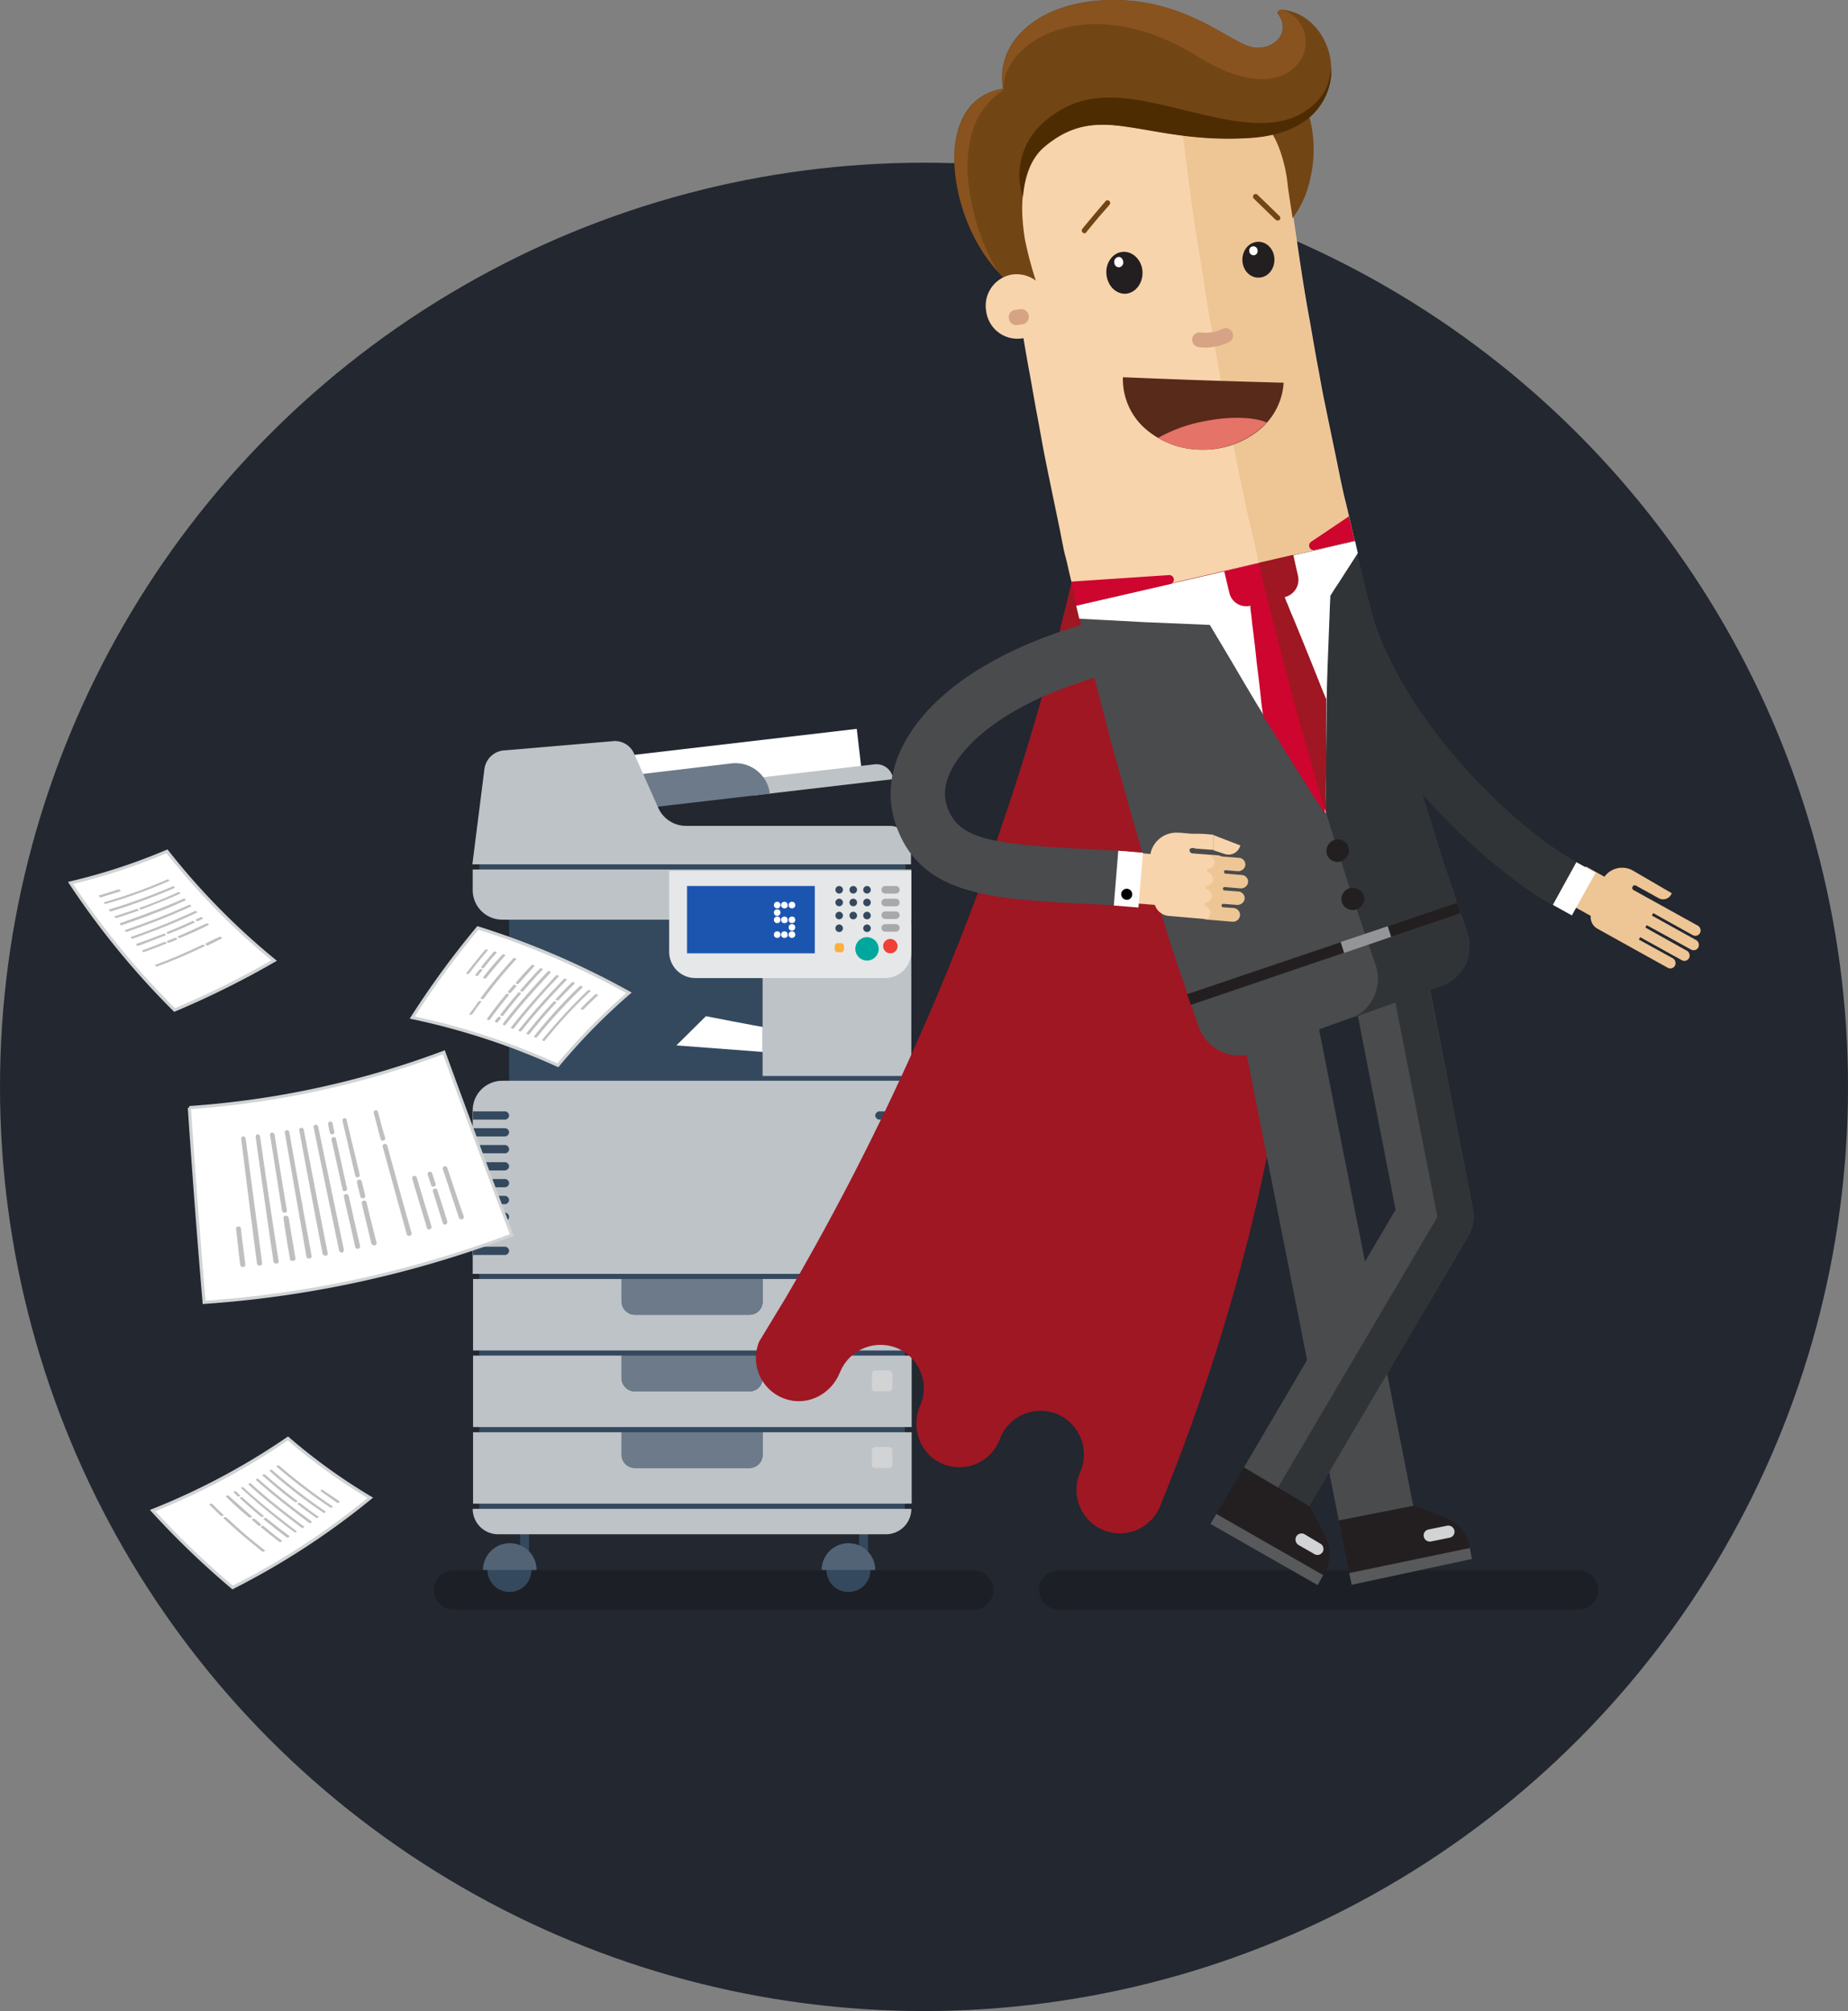 <svg xmlns="http://www.w3.org/2000/svg" viewBox="-19624 -22328.934 592.414 644.561">
  <rect x="-19624" y="-22328.934" width="592.414" height="644.561" fill="#808080" stroke="none"/>
  <defs>
    <style>
      .cls-1 {
        fill: #222730;
      }

      .cls-2 {
        fill: #1c2026;
      }

      .cls-3 {
        fill: #eec595;
      }

      .cls-33, .cls-4 {
        fill: #fff;
      }

      .cls-5 {
        fill: #313437;
      }

      .cls-6 {
        fill: #35495e;
      }

      .cls-7 {
        fill: #516375;
      }

      .cls-8 {
        fill: #bdc3c7;
      }

      .cls-9 {
        fill: #6c7a89;
      }

      .cls-10 {
        fill: #34495e;
      }

      .cls-11 {
        fill: #d1d3d4;
      }

      .cls-12 {
        fill: #e6e7e8;
      }

      .cls-13 {
        fill: #1c55b0;
      }

      .cls-14 {
        fill: #00a79d;
      }

      .cls-15 {
        fill: #ef4136;
      }

      .cls-16 {
        fill: #a7a9ac;
      }

      .cls-17 {
        fill: #fbb040;
      }

      .cls-18 {
        fill: #9e1723;
      }

      .cls-19 {
        fill: #4a4b4d;
      }

      .cls-20, .cls-24 {
        fill: #231f20;
      }

      .cls-21 {
        fill: #58595b;
      }

      .cls-22 {
        fill: #f8d4ac;
      }

      .cls-23 {
        fill: #714514;
      }

      .cls-24 {
        stroke: #231f20;
        stroke-width: 0.539px;
      }

      .cls-24, .cls-33 {
        stroke-miterlimit: 10;
      }

      .cls-25 {
        fill: #582a1a;
      }

      .cls-26 {
        fill: #724514;
      }

      .cls-27 {
        fill: #d6a484;
      }

      .cls-28 {
        fill: #4e2c02;
      }

      .cls-29 {
        fill: #88531e;
      }

      .cls-30 {
        fill: #939598;
      }

      .cls-31 {
        fill: #cd052f;
      }

      .cls-32 {
        fill: #e57368;
      }

      .cls-33 {
        stroke: #d1d3d4;
      }

      .cls-34 {
        fill: #bfbfbf;
      }
    </style>
  </defs>
  <g id="Group_371" data-name="Group 371" transform="translate(-20667 -23322)">
    <g id="Group_372" data-name="Group 372">
      <circle id="Ellipse_61" data-name="Ellipse 61" class="cls-1" cx="296.207" cy="296.207" r="296.207" transform="translate(1043 1045.213)"/>
      <g id="Group_290" data-name="Group 290" transform="translate(1065.598 993.066)">
        <path id="XMLID_219_" class="cls-2" d="M279.8,469.652H112.876a6.273,6.273,0,0,1-6.276-6.276h0a6.345,6.345,0,0,1,6.276-6.276H279.691a6.345,6.345,0,0,1,6.276,6.276h0A6.251,6.251,0,0,1,279.8,469.652Z" transform="translate(9.895 46.209)"/>
        <path id="XMLID_218_" class="cls-2" d="M455.781,469.652h-166.7a6.273,6.273,0,0,1-6.276-6.276h0a6.273,6.273,0,0,1,6.276-6.276h166.7a6.345,6.345,0,0,1,6.276,6.276h0A6.345,6.345,0,0,1,455.781,469.652Z" transform="translate(27.706 46.209)"/>
        <g id="Group_288" data-name="Group 288" transform="translate(0 0)">
          <g id="Group_267" data-name="Group 267" transform="translate(399.364 188.399)">
            <g id="XMLID_214_" transform="translate(75.772 87.912)">
              <path id="XMLID_217_" class="cls-3" d="M469.893,261.229a2.92,2.92,0,0,1-4.074,1.1l-7.157-3.964a.763.763,0,0,0-1.1.33h0a.763.763,0,0,0,.33,1.1l20.48,11.341a1.8,1.8,0,0,1,.881,2.2,1.684,1.684,0,0,1-2.422.881l-12.662-7.047-.44.771,14.094,7.818a1.8,1.8,0,0,1,.881,2.2,1.684,1.684,0,0,1-2.422.881l-14.2-7.818-.44.771,13.213,7.377a1.8,1.8,0,0,1,.881,2.2,1.684,1.684,0,0,1-2.422.881l-13.323-7.377-.44.771,10.791,5.946a1.8,1.8,0,0,1,.881,2.2,1.684,1.684,0,0,1-2.422.881L446.22,272.13a4.274,4.274,0,0,1-2.092-4.074l-7.928-4.4,6.386-11.451,5.946,3.3a7.014,7.014,0,0,1,8.919-2.092l12.663,7.377Z" transform="translate(-431.923 -250.814)"/>
              <g id="XMLID_215_" transform="translate(0 0)">
                <rect id="XMLID_216_" class="cls-4" width="15.635" height="7.047" transform="matrix(0.485, -0.874, 0.874, 0.485, 0, 13.673)"/>
              </g>
            </g>
            <g id="XMLID_212_">
              <g id="XMLID_213_">
                <path id="Path_3591" data-name="Path 3591" class="cls-5" d="M439.255,272.84c-19.489-10.681-65.735-50.43-75.755-98.547l15.525-3.193c8.478,40.41,48.338,77.186,67.827,87.867Z" transform="translate(-363.5 -171.1)"/>
              </g>
            </g>
          </g>
          <g id="Group_268" data-name="Group 268" transform="translate(132.24 490.206)">
            <g id="XMLID_208_" transform="translate(108.567)">
              <path id="XMLID_211_" class="cls-6" d="M234.994,457.647a7.047,7.047,0,1,1-7.047-7.047A7.025,7.025,0,0,1,234.994,457.647Z" transform="translate(-219.359 -444.654)"/>
              <path id="XMLID_210_" class="cls-6" d="M231.942,445.2h-.22a1.339,1.339,0,0,0-1.321,1.321v5.946a1.339,1.339,0,0,0,1.321,1.321h.22a1.339,1.339,0,0,0,1.321-1.321v-5.946A1.339,1.339,0,0,0,231.942,445.2Z" transform="translate(-218.398 -445.2)"/>
              <path id="XMLID_209_" class="cls-7" d="M219.5,457.789a8.588,8.588,0,0,1,17.177,0Z" transform="translate(-219.5 -444.796)"/>
            </g>
            <g id="XMLID_204_">
              <path id="XMLID_207_" class="cls-6" d="M136.294,457.647a7.047,7.047,0,1,1-7.047-7.047A7.025,7.025,0,0,1,136.294,457.647Z" transform="translate(-120.769 -444.654)"/>
              <path id="XMLID_206_" class="cls-6" d="M133.242,445.2h-.22a1.339,1.339,0,0,0-1.321,1.321v5.946a1.339,1.339,0,0,0,1.321,1.321h.22a1.339,1.339,0,0,0,1.321-1.321v-5.946A1.339,1.339,0,0,0,133.242,445.2Z" transform="translate(-119.808 -445.2)"/>
              <path id="XMLID_205_" class="cls-7" d="M120.9,457.789a8.588,8.588,0,0,1,17.177,0Z" transform="translate(-120.9 -444.796)"/>
            </g>
          </g>
          <g id="Group_280" data-name="Group 280" transform="translate(128.827 233.591)">
            <rect id="Rectangle_484" data-name="Rectangle 484" class="cls-4" width="73.663" height="12.222" transform="matrix(0.993, -0.116, 0.116, 0.993, 50.078, 8.56)"/>
            <path id="Path_3592" data-name="Path 3592" class="cls-8" d="M244.515,227.24l-45.255,5.285-.661-5.4,39.859-4.625a5.372,5.372,0,0,1,6.056,4.735Z" transform="translate(-109.632 -211.102)"/>
            <path id="Path_3593" data-name="Path 3593" class="cls-9" d="M208.16,231.9l-39.639,4.625-1.321-10.9,28.738-3.413a11.09,11.09,0,0,1,12.222,9.69Z" transform="translate(-112.806 -211.133)"/>
            <path id="Path_3594" data-name="Path 3594" class="cls-10" d="M256.445,250.892h-.22V248.8H119.8v7.157h9.579V330.17H119.8V459.988H256.224v-137.2h.22Z" transform="translate(-117.598 -208.438)"/>
            <path id="Path_3595" data-name="Path 3595" class="cls-8" d="M258.509,269.176H127.369a9.469,9.469,0,0,1-9.469-9.469V253.1H258.509Z" transform="translate(-117.79 -208.003)"/>
            <path id="Path_3596" data-name="Path 3596" class="cls-8" d="M177.369,237.061l-7.708-17.287a6.74,6.74,0,0,0-6.276-4.074l-34.9,2.973a6.9,6.9,0,0,0-6.827,6.056l-3.854,30.5H258.409v-5.505a6.861,6.861,0,0,0-6.827-6.827H186.288A9.775,9.775,0,0,1,177.369,237.061Z" transform="translate(-117.8 -211.784)"/>
            <path id="Path_3597" data-name="Path 3597" class="cls-8" d="M250.361,447.348H126.048A8.13,8.13,0,0,1,117.9,439.2H258.509A8.13,8.13,0,0,1,250.361,447.348Z" transform="translate(-117.79 -189.191)"/>
            <g id="Group_270" data-name="Group 270" transform="translate(0.22 176.346)">
              <g id="Group_269" data-name="Group 269">
                <path id="Path_3598" data-name="Path 3598" class="cls-8" d="M210.822,372.3v7.267a4.182,4.182,0,0,1-4.184,4.184H169.861a4.182,4.182,0,0,1-4.184-4.184V372.3H118v22.9H258.609V372.3Z" transform="translate(-118 -372.3)"/>
                <path id="Path_3599" data-name="Path 3599" class="cls-9" d="M165.494,383.751H202.27a4.182,4.182,0,0,0,4.184-4.184V372.3H161.2v7.267A4.353,4.353,0,0,0,165.494,383.751Z" transform="translate(-113.633 -372.3)"/>
              </g>
              <path id="Path_3600" data-name="Path 3600" class="cls-11" d="M239.605,383.317h-4.4a1.1,1.1,0,0,1-1.1-1.1V377.7a1.04,1.04,0,0,1,1.1-1.1h4.4a1.04,1.04,0,0,1,1.1,1.1v4.514A1.184,1.184,0,0,1,239.605,383.317Z" transform="translate(-106.264 -371.865)"/>
            </g>
            <g id="Group_272" data-name="Group 272" transform="translate(0.22 200.9)">
              <g id="Group_271" data-name="Group 271">
                <path id="Path_3601" data-name="Path 3601" class="cls-8" d="M210.822,394.6v7.267a4.182,4.182,0,0,1-4.184,4.184H169.861a4.182,4.182,0,0,1-4.184-4.184V394.6H118v22.9H258.609V394.6Z" transform="translate(-118 -394.6)"/>
                <path id="Path_3602" data-name="Path 3602" class="cls-9" d="M165.494,406.051H202.27a4.182,4.182,0,0,0,4.184-4.184V394.6H161.2v7.267A4.278,4.278,0,0,0,165.494,406.051Z" transform="translate(-113.633 -394.6)"/>
              </g>
              <path id="Path_3603" data-name="Path 3603" class="cls-11" d="M239.605,405.617h-4.4a1.04,1.04,0,0,1-1.1-1.1V400a1.1,1.1,0,0,1,1.1-1.1h4.4a1.1,1.1,0,0,1,1.1,1.1v4.514A1.184,1.184,0,0,1,239.605,405.617Z" transform="translate(-106.264 -394.165)"/>
            </g>
            <g id="Group_274" data-name="Group 274" transform="translate(0.22 225.455)">
              <g id="Group_273" data-name="Group 273">
                <path id="Path_3604" data-name="Path 3604" class="cls-8" d="M210.822,416.9v7.267a4.182,4.182,0,0,1-4.184,4.184H169.861a4.182,4.182,0,0,1-4.184-4.184V416.9H118v22.9H258.609V416.9Z" transform="translate(-118 -416.9)"/>
                <path id="Path_3605" data-name="Path 3605" class="cls-9" d="M165.494,428.351H202.27a4.182,4.182,0,0,0,4.184-4.184V416.9H161.2v7.267A4.278,4.278,0,0,0,165.494,428.351Z" transform="translate(-113.633 -416.9)"/>
              </g>
              <path id="Path_3606" data-name="Path 3606" class="cls-11" d="M239.605,427.917h-4.4a1.04,1.04,0,0,1-1.1-1.1V422.3a1.1,1.1,0,0,1,1.1-1.1h4.4a1.1,1.1,0,0,1,1.1,1.1v4.514A1.184,1.184,0,0,1,239.605,427.917Z" transform="translate(-106.264 -416.465)"/>
            </g>
            <g id="Group_277" data-name="Group 277" transform="translate(0.11 112.813)">
              <path id="Path_3607" data-name="Path 3607" class="cls-8" d="M258.509,376.481H117.9V324.069a9.469,9.469,0,0,1,9.469-9.469H258.509Z" transform="translate(-117.9 -314.6)"/>
              <g id="Group_275" data-name="Group 275" transform="translate(129.047 9.8)">
                <path id="Path_3608" data-name="Path 3608" class="cls-10" d="M235.1,324.821a1.4,1.4,0,0,0,1.542,1.321h10.02V323.5h-10.02A1.4,1.4,0,0,0,235.1,324.821Z" transform="translate(-235.1 -323.5)"/>
                <path id="Path_3609" data-name="Path 3609" class="cls-10" d="M235.1,329.721a1.4,1.4,0,0,0,1.542,1.321h10.02V328.4h-10.02A1.4,1.4,0,0,0,235.1,329.721Z" transform="translate(-235.1 -323.005)"/>
                <path id="Path_3610" data-name="Path 3610" class="cls-10" d="M235.1,334.621a1.4,1.4,0,0,0,1.542,1.321h10.02V333.3h-10.02A1.473,1.473,0,0,0,235.1,334.621Z" transform="translate(-235.1 -322.509)"/>
                <path id="Path_3611" data-name="Path 3611" class="cls-10" d="M235.1,339.622a1.4,1.4,0,0,0,1.542,1.321h10.02V338.3h-10.02A1.338,1.338,0,0,0,235.1,339.622Z" transform="translate(-235.1 -322.005)"/>
                <path id="Path_3612" data-name="Path 3612" class="cls-10" d="M235.1,344.521a1.4,1.4,0,0,0,1.542,1.321h10.02V343.2h-10.02A1.4,1.4,0,0,0,235.1,344.521Z" transform="translate(-235.1 -321.509)"/>
                <path id="Path_3613" data-name="Path 3613" class="cls-10" d="M235.1,349.421a1.4,1.4,0,0,0,1.542,1.321h10.02V348.1h-10.02A1.4,1.4,0,0,0,235.1,349.421Z" transform="translate(-235.1 -321.013)"/>
                <path id="Path_3614" data-name="Path 3614" class="cls-10" d="M235.1,354.321a1.4,1.4,0,0,0,1.542,1.321h10.02V353h-10.02A1.473,1.473,0,0,0,235.1,354.321Z" transform="translate(-235.1 -320.518)"/>
                <path id="Path_3615" data-name="Path 3615" class="cls-10" d="M235.1,359.322a1.4,1.4,0,0,0,1.542,1.321h10.02V358h-10.02A1.338,1.338,0,0,0,235.1,359.322Z" transform="translate(-235.1 -320.014)"/>
                <path id="Path_3616" data-name="Path 3616" class="cls-10" d="M235.1,364.221a1.4,1.4,0,0,0,1.542,1.321h10.02V362.9h-10.02A1.4,1.4,0,0,0,235.1,364.221Z" transform="translate(-235.1 -319.517)"/>
              </g>
              <g id="Group_276" data-name="Group 276" transform="translate(0.11 9.8)">
                <path id="Path_3617" data-name="Path 3617" class="cls-10" d="M129.561,364.221a1.4,1.4,0,0,0-1.542-1.321H118v2.643h10.02A1.4,1.4,0,0,0,129.561,364.221Z" transform="translate(-118 -319.517)"/>
                <path id="Path_3618" data-name="Path 3618" class="cls-10" d="M129.561,359.321A1.4,1.4,0,0,0,128.02,358H118v2.643h10.02A1.473,1.473,0,0,0,129.561,359.321Z" transform="translate(-118 -320.013)"/>
                <path id="Path_3619" data-name="Path 3619" class="cls-10" d="M129.561,354.321A1.4,1.4,0,0,0,128.02,353H118v2.643h10.02A1.338,1.338,0,0,0,129.561,354.321Z" transform="translate(-118 -320.518)"/>
                <path id="Path_3620" data-name="Path 3620" class="cls-10" d="M129.561,349.421a1.4,1.4,0,0,0-1.542-1.321H118v2.643h10.02A1.4,1.4,0,0,0,129.561,349.421Z" transform="translate(-118 -321.013)"/>
                <path id="Path_3621" data-name="Path 3621" class="cls-10" d="M129.561,344.521a1.4,1.4,0,0,0-1.542-1.321H118v2.643h10.02A1.4,1.4,0,0,0,129.561,344.521Z" transform="translate(-118 -321.509)"/>
                <path id="Path_3622" data-name="Path 3622" class="cls-10" d="M129.561,339.621a1.4,1.4,0,0,0-1.542-1.321H118v2.643h10.02A1.473,1.473,0,0,0,129.561,339.621Z" transform="translate(-118 -322.004)"/>
                <path id="Path_3623" data-name="Path 3623" class="cls-10" d="M129.561,334.621a1.4,1.4,0,0,0-1.542-1.321H118v2.643h10.02A1.338,1.338,0,0,0,129.561,334.621Z" transform="translate(-118 -322.509)"/>
                <path id="Path_3624" data-name="Path 3624" class="cls-10" d="M129.561,329.721a1.4,1.4,0,0,0-1.542-1.321H118v2.643h10.02A1.4,1.4,0,0,0,129.561,329.721Z" transform="translate(-118 -323.005)"/>
                <path id="Path_3625" data-name="Path 3625" class="cls-10" d="M129.561,324.821a1.4,1.4,0,0,0-1.542-1.321H118v2.643h10.02A1.4,1.4,0,0,0,129.561,324.821Z" transform="translate(-118 -323.5)"/>
              </g>
            </g>
            <rect id="Rectangle_485" data-name="Rectangle 485" class="cls-8" width="47.677" height="48.448" transform="translate(93.042 62.824)"/>
            <path id="Path_3626" data-name="Path 3626" class="cls-12" d="M244.248,287.854h-60.67a8.412,8.412,0,0,1-8.478-8.478V253.5h77.627v25.875A8.412,8.412,0,0,1,244.248,287.854Z" transform="translate(-112.008 -207.963)"/>
            <rect id="Rectangle_486" data-name="Rectangle 486" class="cls-13" width="40.96" height="21.581" transform="translate(68.818 50.382)"/>
            <path id="Path_3627" data-name="Path 3627" class="cls-14" d="M236.787,276.544a3.744,3.744,0,1,1-3.744-3.744A3.783,3.783,0,0,1,236.787,276.544Z" transform="translate(-106.529 -206.012)"/>
            <path id="Path_3628" data-name="Path 3628" class="cls-15" d="M242.025,275.612a2.312,2.312,0,1,1-2.312-2.312A2.4,2.4,0,0,1,242.025,275.612Z" transform="translate(-105.71 -205.961)"/>
            <g id="Group_278" data-name="Group 278" transform="translate(116.385 50.382)">
              <path id="Path_3629" data-name="Path 3629" class="cls-10" d="M225.922,259.111a1.211,1.211,0,1,1-1.211-1.211A1.222,1.222,0,0,1,225.922,259.111Z" transform="translate(-223.5 -257.9)"/>
              <path id="Path_3630" data-name="Path 3630" class="cls-10" d="M230.022,259.111a1.211,1.211,0,1,1-1.211-1.211A1.222,1.222,0,0,1,230.022,259.111Z" transform="translate(-223.086 -257.9)"/>
              <path id="Path_3631" data-name="Path 3631" class="cls-10" d="M234.022,259.111a1.211,1.211,0,1,1-1.211-1.211A1.222,1.222,0,0,1,234.022,259.111Z" transform="translate(-222.681 -257.9)"/>
              <path id="Path_3632" data-name="Path 3632" class="cls-10" d="M225.922,262.811a1.211,1.211,0,1,1-1.211-1.211A1.222,1.222,0,0,1,225.922,262.811Z" transform="translate(-223.5 -257.526)"/>
              <path id="Path_3633" data-name="Path 3633" class="cls-10" d="M230.022,262.811a1.211,1.211,0,1,1-1.211-1.211A1.222,1.222,0,0,1,230.022,262.811Z" transform="translate(-223.086 -257.526)"/>
              <path id="Path_3634" data-name="Path 3634" class="cls-10" d="M234.022,262.811a1.211,1.211,0,1,1-1.211-1.211A1.222,1.222,0,0,1,234.022,262.811Z" transform="translate(-222.681 -257.526)"/>
              <path id="Path_3635" data-name="Path 3635" class="cls-10" d="M225.922,266.611a1.211,1.211,0,1,1-1.211-1.211A1.222,1.222,0,0,1,225.922,266.611Z" transform="translate(-223.5 -257.142)"/>
              <path id="Path_3636" data-name="Path 3636" class="cls-10" d="M230.022,266.611a1.211,1.211,0,1,1-1.211-1.211A1.222,1.222,0,0,1,230.022,266.611Z" transform="translate(-223.086 -257.142)"/>
              <path id="Path_3637" data-name="Path 3637" class="cls-10" d="M234.022,266.611a1.211,1.211,0,1,1-1.211-1.211A1.222,1.222,0,0,1,234.022,266.611Z" transform="translate(-222.681 -257.142)"/>
              <path id="Path_3638" data-name="Path 3638" class="cls-10" d="M225.922,270.311a1.211,1.211,0,1,1-1.211-1.211A1.222,1.222,0,0,1,225.922,270.311Z" transform="translate(-223.5 -256.768)"/>
              <path id="Path_3639" data-name="Path 3639" class="cls-10" d="M234.022,270.311a1.211,1.211,0,1,1-1.211-1.211A1.222,1.222,0,0,1,234.022,270.311Z" transform="translate(-222.681 -256.768)"/>
            </g>
            <g id="Group_279" data-name="Group 279" transform="translate(131.139 50.382)">
              <path id="Path_3640" data-name="Path 3640" class="cls-16" d="M241.525,260.322h-3.413a1.222,1.222,0,0,1-1.211-1.211h0a1.222,1.222,0,0,1,1.211-1.211h3.413a1.222,1.222,0,0,1,1.211,1.211h0A1.222,1.222,0,0,1,241.525,260.322Z" transform="translate(-236.9 -257.9)"/>
              <path id="Path_3641" data-name="Path 3641" class="cls-16" d="M241.525,264.022h-3.413a1.222,1.222,0,0,1-1.211-1.211h0a1.222,1.222,0,0,1,1.211-1.211h3.413a1.222,1.222,0,0,1,1.211,1.211h0A1.222,1.222,0,0,1,241.525,264.022Z" transform="translate(-236.9 -257.526)"/>
              <path id="Path_3642" data-name="Path 3642" class="cls-16" d="M241.525,267.722h-3.413a1.222,1.222,0,0,1-1.211-1.211h0a1.222,1.222,0,0,1,1.211-1.211h3.413a1.222,1.222,0,0,1,1.211,1.211h0A1.222,1.222,0,0,1,241.525,267.722Z" transform="translate(-236.9 -257.152)"/>
              <path id="Path_3643" data-name="Path 3643" class="cls-16" d="M241.525,271.422h-3.413a1.222,1.222,0,0,1-1.211-1.211h0A1.222,1.222,0,0,1,238.111,269h3.413a1.222,1.222,0,0,1,1.211,1.211h0A1.222,1.222,0,0,1,241.525,271.422Z" transform="translate(-236.9 -256.778)"/>
            </g>
            <path id="Path_3644" data-name="Path 3644" class="cls-17" d="M225.282,274.5h-.991a.987.987,0,0,0-.991.991v.991a.987.987,0,0,0,.991.991h.991a.987.987,0,0,0,.991-.991v-.991A.987.987,0,0,0,225.282,274.5Z" transform="translate(-107.135 -205.84)"/>
          </g>
          <g id="Group_283" data-name="Group 283" transform="translate(219.72)">
            <path id="XMLID_203_" class="cls-18" d="M201.4,414.993a13.841,13.841,0,0,0,8.7,18.5c6.937,2.2,14.314-1.652,17.067-8.368l.22-.44a13.994,13.994,0,0,1,18.168-7.6h0a13.994,13.994,0,0,1,7.6,18.168l-.22.44c-2.863,6.827-.11,14.975,6.5,18.168a13.859,13.859,0,0,0,18.939-7.157l.33-.881a13.994,13.994,0,0,1,18.168-7.6h0a13.994,13.994,0,0,1,7.6,18.168l-.33.881a13.979,13.979,0,0,0,7.6,18.168h0a13.979,13.979,0,0,0,18.168-7.6l.771-1.982a634.35,634.35,0,0,0,43.163-171.879l16.3-145.784L301.6,171.433l-4.184,17.177a828.863,828.863,0,0,1-87.536,212.4Z" transform="translate(-200.348 14.984)"/>
            <g id="XMLID_119_" transform="translate(63.587)">
              <g id="Group_281" data-name="Group 281" transform="translate(92.753 328.272)">
                <g id="XMLID_202_" transform="translate(0 0)">
                  <rect id="Rectangle_487" data-name="Rectangle 487" class="cls-19" width="24.334" height="157.345" transform="matrix(0.981, -0.194, 0.194, 0.981, 0, 4.726)"/>
                </g>
                <path id="XMLID_201_" class="cls-20" d="M403.9,441.934l-9.69-3.634L370.1,443.035l3.413,16.957,38.648-8.148C411.171,447.659,409.078,443.916,403.9,441.934Z" transform="translate(-339.529 -283.963)"/>
                <path id="XMLID_200_" class="cls-21" d="M412.409,454.124l-.661-3.523L373.1,458.638l.771,3.744Z" transform="translate(-339.226 -282.72)"/>
                <path id="XMLID_199_" class="cls-11" d="M397.116,449.169l5.946-1.211a1.919,1.919,0,0,0,1.542-2.312,2,2,0,0,0-2.312-1.542l-5.946,1.211a1.919,1.919,0,0,0-1.542,2.312A1.972,1.972,0,0,0,397.116,449.169Z" transform="translate(-337.036 -283.38)"/>
              </g>
              <g id="Group_282" data-name="Group 282" transform="translate(82.143 309.628)">
                <g id="XMLID_198_" transform="translate(10.35)">
                  <path id="Path_3645" data-name="Path 3645" class="cls-19" d="M363.021,454.841,342.1,442.509l49-83.242-14.314-73.442,23.894-4.625,15.2,77.957a12.641,12.641,0,0,1-1.431,8.478Z" transform="translate(-342.1 -281.2)"/>
                </g>
                <g id="XMLID_197_" transform="translate(21.031 2.092)">
                  <path id="Path_3646" data-name="Path 3646" class="cls-5" d="M361.82,455.09l-10.02-5.946,51.531-87.426a1.4,1.4,0,0,0,.11-.661L388.576,285.3l11.451-2.2,14.865,75.755a12.392,12.392,0,0,1-1.542,8.809Z" transform="translate(-351.8 -283.1)"/>
                </g>
                <path id="XMLID_196_" class="cls-20" d="M369.184,448.9l-4.845-9.249L343.2,427.1l-8.7,14.865,34.244,19.6A12.275,12.275,0,0,0,369.184,448.9Z" transform="translate(-332.518 -266.452)"/>
                <path id="XMLID_195_" class="cls-21" d="M367.054,463.492l1.762-3.193-34.244-19.6-1.872,3.193Z" transform="translate(-332.7 -265.077)"/>
                <path id="XMLID_194_" class="cls-11" d="M358.385,450.038l5.175,2.973a1.926,1.926,0,0,0,1.982-3.3l-5.175-3.083a1.959,1.959,0,0,0-2.643.661A2.067,2.067,0,0,0,358.385,450.038Z" transform="translate(-330.198 -264.505)"/>
              </g>
              <path id="XMLID_193_" class="cls-22" d="M360.421,30.367a13.23,13.23,0,0,0-4.955-8.7,14.112,14.112,0,0,0-9.91-2.863l-63.643,6.717a13.656,13.656,0,0,0-9.139,5.065,13.332,13.332,0,0,0-2.863,10.24s1.211,9.579,2.973,23.894c.771,7.157,2.2,15.415,3.523,24.334s2.753,18.388,4.514,27.857c.881,4.735,1.652,9.469,2.533,14.094s1.652,9.249,2.532,13.653c1.762,8.809,3.523,17.067,4.955,24.114.33,1.762.661,3.413.991,5.065s.771,3.083,1.1,4.514c.661,2.863,1.211,5.4,1.762,7.377.991,4.074,1.541,6.386,1.541,6.386l88.968-20.811s-.551-2.2-1.431-6.056q-.661-2.808-1.652-6.937-.5-1.982-.991-4.294c-.33-1.542-.661-3.083-.991-4.735-1.321-6.606-2.973-14.314-4.625-22.462-.881-4.074-1.542-8.368-2.422-12.773-.771-4.294-1.541-8.809-2.312-13.213-1.652-8.809-2.973-17.727-4.184-25.986s-2.532-16.076-3.3-22.682C361.523,39.175,360.421,30.367,360.421,30.367Z" transform="translate(-256.917 1.898)"/>
              <path id="XMLID_192_" class="cls-3" d="M340.117,18.809,322.5,20.681c.771,8.809,2.092,18.608,3.413,28.959.661,5.175,1.321,10.46,2.092,15.856s1.652,10.791,2.533,16.186,1.652,10.791,2.532,16.186c.991,5.285,1.872,10.57,2.863,15.746q1.321,7.763,2.643,14.865c.991,4.735,1.872,9.359,2.753,13.653,2.2,10.791,4.074,20.04,5.616,26.426s2.312,10.13,2.312,10.13l30.61-7.157s-.55-2.2-1.431-6.056q-.661-2.808-1.652-6.937-.5-1.982-.991-4.294c-.33-1.542-.661-3.083-.991-4.735-1.321-6.607-2.973-14.314-4.625-22.462-.881-4.074-1.542-8.368-2.422-12.773-.771-4.294-1.542-8.809-2.312-13.213-1.652-8.809-2.973-17.727-4.184-25.986s-2.532-16.076-3.3-22.682c-1.652-13.323-2.863-22.242-2.863-22.242a13.23,13.23,0,0,0-4.955-8.7A14.272,14.272,0,0,0,340.117,18.809Z" transform="translate(-251.588 1.895)"/>
              <path id="XMLID_191_" class="cls-19" d="M293.8,178.311s.44,1.982,1.321,5.505,1.872,8.478,3.523,14.424c1.542,5.946,3.3,12.883,5.285,20.37.44,1.872.991,3.744,1.431,5.616.551,1.872,1.1,3.854,1.652,5.726,1.1,3.854,2.2,7.818,3.3,11.782,4.294,15.856,9.469,31.381,12.993,43.163,1.872,5.836,3.523,10.681,4.735,14.094,1.1,3.413,1.762,5.4,1.762,5.4l.22.551,2.753,8.038a14.14,14.14,0,0,0,7.047,8.038,13.253,13.253,0,0,0,10.46.551l60.229-21.581a13.947,13.947,0,0,0,7.708-6.827,13.153,13.153,0,0,0,.771-10.02l-2.532-7.487-.22-.551s-.661-1.762-1.652-4.955c-1.1-3.193-2.643-7.708-4.4-13.1-1.652-5.505-3.634-11.892-5.836-18.718s-4.294-14.2-6.386-21.581c-.991-3.634-2.092-7.377-3.083-11.011-.551-1.762-.991-3.634-1.542-5.4l-1.321-5.285c-1.762-6.937-3.413-13.433-4.845-18.939-1.541-5.505-2.532-10.24-3.3-13.433-.771-3.3-1.211-5.175-1.211-5.175Z" transform="translate(-254.489 15.924)"/>
              <path id="XMLID_190_" class="cls-5" d="M413.626,283.234s-2.643-7.708-6.5-19.379c-1.982-5.836-3.964-12.662-6.276-19.93-1.1-3.634-2.312-7.487-3.523-11.341s-2.2-7.818-3.413-11.672C384.667,189.531,377.4,157.6,377.4,157.6l-30.5,7.157s7.377,32.7,16.957,64.854c1.211,4.074,2.2,8.038,3.523,12q1.817,5.946,3.634,11.561c2.422,7.487,4.4,14.534,6.5,20.48,3.964,11.892,6.717,19.82,6.717,19.82a13.673,13.673,0,0,1-8.368,17.177l29.509-10.57a13.946,13.946,0,0,0,7.708-6.827A13.654,13.654,0,0,0,413.626,283.234Z" transform="translate(-249.122 15.934)"/>
              <g id="XMLID_189_" transform="translate(40.873 64.217)">
                <path id="Path_3647" data-name="Path 3647" class="cls-23" d="M296.079,68.869a.841.841,0,0,1-.551-.22.872.872,0,0,1-.11-1.211l3.634-4.4,3.744-4.4a.86.86,0,1,1,1.321,1.1l-3.744,4.294-3.634,4.4A.685.685,0,0,1,296.079,68.869Z" transform="translate(-295.219 -58.319)"/>
              </g>
              <g id="XMLID_188_" transform="translate(95.769 62.187)">
                <path id="Path_3648" data-name="Path 3648" class="cls-23" d="M353.03,64.981a1.565,1.565,0,0,1-.661-.22l-7.047-6.827a.856.856,0,1,1,1.211-1.211l7.047,6.827a.864.864,0,0,1,0,1.211A.841.841,0,0,1,353.03,64.981Z" transform="translate(-345.075 -56.475)"/>
              </g>
              <path id="XMLID_186_" class="cls-4" d="M293.6,178.2l.991,4.184,20.921,1.1,20.921.881s2.312,3.854,5.726,9.579,7.818,13.433,12.552,21.031c4.735,7.487,9.359,14.975,12.993,20.59,1.762,2.753,3.193,5.065,4.294,6.717s1.652,2.533,1.652,2.533v-10.9c.11-6.607.11-15.305.22-24.114.11-8.7.551-17.507.771-24s.44-10.791.44-10.791.551-.881,1.321-2.092c.881-1.321,1.982-2.973,3.083-4.735l4.4-6.827-.881-3.854Z" transform="translate(-254.51 15.924)"/>
              <g id="XMLID_153_" transform="translate(119.586 269.287)">
                <path id="XMLID_177_" class="cls-24" d="M370.994,251.1a3.5,3.5,0,0,0,2.312-4.184,3.3,3.3,0,0,0-4.184-2.2,3.5,3.5,0,0,0-2.312,4.184A3.254,3.254,0,0,0,370.994,251.1Z" transform="translate(-366.705 -244.562)"/>
                <path id="XMLID_166_" class="cls-24" d="M373.416,258.814a3.344,3.344,0,0,0-2.2,4.184,3.4,3.4,0,0,0,4.294,2.092,3.344,3.344,0,0,0,2.2-4.184A3.551,3.551,0,0,0,373.416,258.814Z" transform="translate(-366.265 -243.137)"/>
              </g>
              <g id="XMLID_147_" transform="translate(48.75 77.505)">
                <path id="XMLID_152_" class="cls-20" d="M313.964,79.577c.22,3.634-2.092,6.827-5.285,7.157-3.193.22-5.946-2.532-6.276-6.276s2.092-6.937,5.285-7.157S313.744,75.944,313.964,79.577Z" transform="translate(-302.373 -70.093)"/>
                <path id="XMLID_151_" class="cls-4" d="M307.564,76.342a1.539,1.539,0,0,1-1.321,1.762,1.5,1.5,0,0,1-1.542-1.542,1.539,1.539,0,0,1,1.321-1.762C306.793,74.691,307.454,75.462,307.564,76.342Z" transform="translate(-302.138 -69.942)"/>
                <path id="XMLID_149_" class="cls-20" d="M352.242,75.687c.22,3.193-1.872,5.946-4.735,6.166s-5.285-2.092-5.505-5.285,1.872-5.946,4.735-6.166S352.021,72.493,352.242,75.687Z" transform="translate(-298.368 -70.387)"/>
                <path id="XMLID_148_" class="cls-4" d="M346.644,73.023a1.315,1.315,0,0,1-1.211,1.542A1.359,1.359,0,0,1,344,73.243a1.315,1.315,0,0,1,1.211-1.542A1.346,1.346,0,0,1,346.644,73.023Z" transform="translate(-298.166 -70.255)"/>
              </g>
              <path id="XMLID_146_" class="cls-23" d="M363.081,34.305c-1.321-4.735-3.854-7.487-6.5-8.809a10.279,10.279,0,0,0-8.038-.44c-4.955,1.872-7.377,7.157-1.1,11.121s8.478,16.516,8.809,19.82c.33,3.193,1.211,8.258,1.652,11.451A31.158,31.158,0,0,0,363.521,54.9,39.838,39.838,0,0,0,363.081,34.305Z" transform="translate(-249.447 2.474)"/>
              <path id="XMLID_145_" class="cls-25" d="M332.306,133.033a28.5,28.5,0,0,0,18.388-6.166,21.173,21.173,0,0,0,8.038-15.305s-12.883-.33-25.765-.771S307.2,109.8,307.2,109.8a21.172,21.172,0,0,0,6.937,16.3A27.621,27.621,0,0,0,332.306,133.033Z" transform="translate(-253.136 11.102)"/>
              <path id="XMLID_144_" class="cls-26" d="M286.728,96.9C259.752,89.408,245,33.033,273.736,28.408,271.2,13.874,284.086,1.872,303.905.221c24.774-2.092,39.859,11.121,47.787,14.314,7.267,2.973,15.2-3.413,10.13-10.13-.44-.551.44-1.321,1.211-1.321,9.91.881,16.516,10.681,15.856,20.37A19.371,19.371,0,0,1,372.5,37c-4.184,3.854-10.791,6.607-20.15,7.157-16.626.991-28.518-2.092-38.428-3.523s-18.058-1.321-27.087,6.386c-3.744,3.193-5.726,7.928-6.5,13.213a50.557,50.557,0,0,0-.44,8.258,71.9,71.9,0,0,0,.881,8.368A124.2,124.2,0,0,0,286.728,96.9Z" transform="translate(-258.098 0.003)"/>
              <path id="XMLID_143_" class="cls-22" d="M287.341,88.608a10.087,10.087,0,1,1-19.93,3.083,10.132,10.132,0,0,1,8.368-11.782A10.329,10.329,0,0,1,287.341,88.608Z" transform="translate(-257.17 8.071)"/>
              <g id="XMLID_139_" transform="translate(17.475 99.067)">
                <path id="XMLID_142_" class="cls-27" d="M278.407,94.848l-1.652.22A2.382,2.382,0,0,1,274,92.976a2.325,2.325,0,0,1,1.982-2.753l1.652-.22a2.382,2.382,0,0,1,2.753,2.092A2.438,2.438,0,0,1,278.407,94.848Z" transform="translate(-273.969 -89.969)"/>
                <g id="XMLID_140_" transform="translate(58.794 6.109)">
                  <path id="XMLID_141_" class="cls-27" d="M334.45,101.444a13.8,13.8,0,0,1-5.175.11,2.354,2.354,0,0,1,.881-4.625,13.279,13.279,0,0,0,3.523-.11,11.936,11.936,0,0,0,3.3-.991A2.342,2.342,0,1,1,339.3,99.9,14.744,14.744,0,0,1,334.45,101.444Z" transform="translate(-327.366 -95.518)"/>
                </g>
              </g>
              <path id="XMLID_138_" class="cls-28" d="M285.03,45.125c9.139-7.708,17.177-7.928,27.087-6.386,9.91,1.431,21.8,4.514,38.428,3.523,9.91-.551,16.626-3.634,20.81-7.818A20.14,20.14,0,0,0,377.081,19.8a44.29,44.29,0,0,1-1.1,5.065,16.4,16.4,0,0,1-5.4,7.377c-9.469,7.928-23.233,5.285-37.657,1.762-14.424-3.413-29.069-7.818-40.96-1.652-10.46,5.4-13.764,12.662-14.644,18.5A22.067,22.067,0,0,0,278.2,61.2h0C278.754,54.815,280.626,48.869,285.03,45.125Z" transform="translate(-256.18 2.005)"/>
              <path id="XMLID_137_" class="cls-29" d="M336.049,18.058C353.116,28.739,363.8,26.1,368.311,20.37a10.889,10.889,0,0,0-5.175-17.287c-.771-.11-1.652.661-1.211,1.321,5.175,6.717-2.863,13.1-10.13,10.13C343.757,11.341,328.782-1.872,304.008.221c-19.82,1.652-32.7,13.653-30.17,28.188C262.717,30.28,257.762,40.19,258.2,52.082c.33,11.892,5.285,25.655,13.764,34.794a71.852,71.852,0,0,1-9.359-28.738,40.739,40.739,0,0,1,1.431-16.406,24.307,24.307,0,0,1,9.8-12.883c-.11-8.258,7.157-16.406,18.608-19.6C303.787,5.946,319.423,7.708,336.049,18.058Z" transform="translate(-258.09 0.003)"/>
              <g id="XMLID_130_" transform="translate(74.656 289.368)">
                <g id="XMLID_132_">
                  <path id="XMLID_133_" class="cls-20" d="M413.546,266.1l-86.435,29.4-1.211-3.413L412.445,262.8Z" transform="translate(-325.9 -262.8)"/>
                </g>
                <path id="XMLID_131_" class="cls-30" d="M386.786,273.013,371.7,278.188l-1.1-3.523,15.085-5.065Z" transform="translate(-321.382 -262.113)"/>
              </g>
              <g id="XMLID_127_" transform="translate(86.547 177.828)">
                <path id="XMLID_129_" class="cls-31" d="M358.722,161.6,336.7,166.775l1.652,6.937a5.5,5.5,0,0,0,6.717,4.074s0,.551.11,1.542.33,2.312.44,3.964c.441,3.3.991,7.708,1.431,12.222.551,4.4,1.1,8.919,1.431,12.222s.771,5.505.771,5.505,4.955,7.818,9.8,15.635c2.422,3.854,4.955,7.818,6.717,10.681,1.872,2.863,3.193,4.845,3.193,4.845s0-2.312-.11-5.726c0-3.413.11-8.038.11-12.662.11-9.139.22-18.278.22-18.278s-.881-1.982-2.092-5.065-2.863-7.157-4.514-11.231-3.3-8.148-4.625-11.231c-.661-1.542-1.1-2.863-1.541-3.744-.33-.881-.551-1.431-.551-1.431a5.694,5.694,0,0,0,4.294-6.717Z" transform="translate(-336.7 -161.49)"/>
                <path id="XMLID_128_" class="cls-18" d="M368.381,207.746s-.881-1.982-2.092-5.065-2.863-7.157-4.514-11.231-3.3-8.148-4.625-11.231c-.661-1.542-1.1-2.863-1.542-3.744-.33-.881-.551-1.431-.551-1.431a5.694,5.694,0,0,0,4.294-6.717l-1.542-6.827L346.8,164.033s1.211,5.065,2.973,12.662c1.982,7.6,4.514,17.617,7.157,27.637,1.211,5.065,2.753,10.02,4.074,14.755s2.532,9.029,3.634,12.773,1.872,6.827,2.643,9.029c.661,2.2,1.1,3.413,1.1,3.413s0-2.312-.11-5.726c0-3.413.11-8.038.11-12.662C368.271,216.885,368.381,207.746,368.381,207.746Z" transform="translate(-335.679 -161.5)"/>
              </g>
              <path id="XMLID_120_" class="cls-32" d="M352.3,123.139c-3.964-1.762-11.561-2.092-19.93-.44a48.1,48.1,0,0,0-14.975,5.4,28.9,28.9,0,0,0,34.9-4.955Z" transform="translate(-252.104 12.297)"/>
            </g>
            <path id="XMLID_118_" class="cls-31" d="M293.752,177.2l30.17-6.937a1.452,1.452,0,0,0-.44-2.863L292.1,169.493Z" transform="translate(-191.074 16.924)"/>
            <path id="XMLID_117_" class="cls-31" d="M376.043,158.118l-1.872-7.818-12.112,8.148a1.476,1.476,0,0,0,1.211,2.643Z" transform="translate(-184.067 15.196)"/>
          </g>
          <g id="XMLID_88_" transform="translate(38.098 337.266)">
            <g id="XMLID_89_">
              <path id="XMLID_116_" class="cls-33" d="M40.135,386.459q-2.643-31.216-4.735-62.432A287.659,287.659,0,0,0,116.99,306.3q10.736,29.4,21.8,58.578A344.818,344.818,0,0,1,40.135,386.459Z" transform="translate(-35.4 -306.3)"/>
              <g id="XMLID_90_" transform="translate(14.975 18.58)">
                <path id="XMLID_115_" class="cls-34" d="M99.41,361.961,91.7,333.883a.749.749,0,0,1,.44-.881h.11a.749.749,0,0,1,.881.44c3.083,11.231,4.625,16.847,7.818,28.078a.723.723,0,0,1-.551.881h-.11A.7.7,0,0,1,99.41,361.961Z" transform="translate(-44.686 -322.183)"/>
                <path id="XMLID_113_" class="cls-34" d="M91.3,332.452c-.881-3.3-1.321-5.065-2.2-8.368a.749.749,0,0,1,.44-.881h.11c.33-.11.771.11.771.44.881,3.3,1.321,5.065,2.312,8.368a.749.749,0,0,1-.44.881h-.11A.7.7,0,0,1,91.3,332.452Z" transform="translate(-44.949 -323.174)"/>
                <path id="XMLID_108_" class="cls-34" d="M88.686,363.266c-1.211-5.175-1.872-7.708-3.083-12.883a.723.723,0,0,1,.551-.881h.11a.681.681,0,0,1,.881.551c1.211,5.175,1.872,7.708,3.193,12.883a.723.723,0,0,1-.551.881h-.11A1.032,1.032,0,0,1,88.686,363.266Z" transform="translate(-45.303 -320.515)"/>
                <path id="XMLID_107_" class="cls-34" d="M85.3,348.8c-.44-1.762-.661-2.753-1.1-4.514a.723.723,0,0,1,.551-.881h.11a.723.723,0,0,1,.881.55c.44,1.762.661,2.753,1.1,4.514a.723.723,0,0,1-.551.881h-.11C85.744,349.348,85.3,349.128,85.3,348.8Z" transform="translate(-45.444 -321.132)"/>
                <path id="XMLID_106_" class="cls-34" d="M84.077,343.891c-1.652-7.047-2.422-10.46-4.074-17.507a.749.749,0,0,1,.44-.881h.11a.587.587,0,0,1,.771.551c1.652,7.047,2.533,10.46,4.184,17.507a.723.723,0,0,1-.551.881h-.11C84.517,344.551,84.187,344.221,84.077,343.891Z" transform="translate(-45.869 -322.941)"/>
                <path id="XMLID_105_" class="cls-34" d="M84.036,364.559c-1.431-6.5-2.2-9.69-3.634-16.076a.723.723,0,0,1,.551-.881h.11a.723.723,0,0,1,.881.551c1.431,6.5,2.2,9.69,3.634,16.076a.825.825,0,0,1-.551.881h-.11A.723.723,0,0,1,84.036,364.559Z" transform="translate(-45.829 -320.707)"/>
                <path id="XMLID_104_" class="cls-34" d="M109.5,357.013c-1.321-4.074-1.872-6.056-3.193-10.13a.749.749,0,0,1,.44-.881h.11a.749.749,0,0,1,.881.44c1.321,4.074,1.982,6.056,3.193,10.13a.723.723,0,0,1-.551.881h-.11C110.046,357.674,109.606,357.454,109.5,357.013Z" transform="translate(-43.21 -320.869)"/>
                <path id="XMLID_103_" class="cls-34" d="M105.9,345.4c-.44-1.321-.661-2.092-1.1-3.413a.749.749,0,0,1,.44-.881h.11a.749.749,0,0,1,.881.44c.44,1.321.661,2.092,1.1,3.413a.749.749,0,0,1-.44.881h-.11A.7.7,0,0,1,105.9,345.4Z" transform="translate(-43.362 -321.365)"/>
                <path id="XMLID_102_" class="cls-34" d="M105.037,359.039c-1.872-6.276-2.863-9.469-4.735-15.856a.749.749,0,0,1,.44-.881h.11a.749.749,0,0,1,.881.44c1.872,6.276,2.863,9.469,4.735,15.746a.723.723,0,0,1-.551.881h-.11C105.588,359.59,105.147,359.48,105.037,359.039Z" transform="translate(-43.817 -321.243)"/>
                <path id="XMLID_101_" class="cls-34" d="M114.378,356.019c-2.092-6.276-3.083-9.359-5.175-15.635a.749.749,0,0,1,.44-.881h.11a.749.749,0,0,1,.881.44c2.092,6.276,3.083,9.359,5.285,15.635a.749.749,0,0,1-.44.881h-.11A.827.827,0,0,1,114.378,356.019Z" transform="translate(-42.917 -321.526)"/>
                <path id="XMLID_100_" class="cls-34" d="M80.326,347.739c-1.431-6.386-2.092-9.579-3.523-15.856a.723.723,0,0,1,.551-.881h.11a.587.587,0,0,1,.771.551c1.431,6.386,2.092,9.469,3.523,15.856a.723.723,0,0,1-.551.881H81.1A.587.587,0,0,1,80.326,347.739Z" transform="translate(-46.192 -322.386)"/>
                <path id="XMLID_99_" class="cls-34" d="M76.353,330.026c-.22-1.1-.33-1.542-.551-2.643a.723.723,0,0,1,.551-.881h.11a.587.587,0,0,1,.771.551c.22,1.1.33,1.542.551,2.643a.723.723,0,0,1-.551.881h-.11A.828.828,0,0,1,76.353,330.026Z" transform="translate(-46.293 -322.84)"/>
                <path id="XMLID_98_" class="cls-34" d="M79.751,367.7C77,354.489,74.245,341.386,71.6,328.173a.587.587,0,0,1,.551-.771h.11c.33-.11.661.22.771.551,2.753,13.213,5.505,26.316,8.258,39.529a.825.825,0,0,1-.551.881h-.11A.837.837,0,0,1,79.751,367.7Z" transform="translate(-46.718 -322.749)"/>
                <path id="XMLID_97_" class="cls-34" d="M74.889,368.712c-2.532-13.213-5.065-26.426-7.487-39.639a.647.647,0,0,1,.551-.771h.11c.33-.11.661.22.771.551,2.532,13.213,5.065,26.426,7.708,39.639a.647.647,0,0,1-.551.771h-.11A1.032,1.032,0,0,1,74.889,368.712Z" transform="translate(-47.142 -322.658)"/>
                <path id="XMLID_96_" class="cls-34" d="M70.139,369.522c-2.312-13.213-4.625-26.536-6.937-39.749a.646.646,0,0,1,.551-.771h.11c.33-.11.661.22.771.551,2.312,13.213,4.735,26.536,7.157,39.749a.659.659,0,0,1-.661.771h-.11A.7.7,0,0,1,70.139,369.522Z" transform="translate(-47.567 -322.587)"/>
                <path id="XMLID_95_" class="cls-34" d="M64.894,367.776c-.881-5.285-1.321-7.818-2.092-13.1a.659.659,0,0,1,.661-.771h.11a.758.758,0,0,1,.881.551c.881,5.285,1.321,7.818,2.2,13.1a.659.659,0,0,1-.661.771h-.11C65.334,368.436,64.894,368.216,64.894,367.776Z" transform="translate(-47.607 -320.07)"/>
                <path id="XMLID_94_" class="cls-34" d="M62.756,354.8c-1.542-9.69-2.312-14.644-3.854-24.334a.647.647,0,0,1,.551-.771h.11a.828.828,0,0,1,.771.551c1.542,9.69,2.312,14.644,3.964,24.334a.647.647,0,0,1-.551.771h-.11A.872.872,0,0,1,62.756,354.8Z" transform="translate(-48.001 -322.514)"/>
                <path id="XMLID_93_" class="cls-34" d="M60.426,370.94c-1.982-13.323-3.854-26.646-5.726-39.969,0-.33.22-.771.551-.771h.11a.8.8,0,0,1,.771.661q2.808,19.985,5.946,39.969a.659.659,0,0,1-.661.771h-.11C60.866,371.6,60.426,371.27,60.426,370.94Z" transform="translate(-48.424 -322.464)"/>
                <path id="XMLID_92_" class="cls-34" d="M55.565,371.54c-1.762-13.323-3.413-26.646-5.065-39.969,0-.33.22-.771.551-.771h.11a.8.8,0,0,1,.771.661l5.285,39.969a.728.728,0,0,1-.661.771h-.11C56.005,372.2,55.565,371.871,55.565,371.54Z" transform="translate(-48.848 -322.403)"/>
                <path id="XMLID_91_" class="cls-34" d="M50.321,369.332c-.551-4.625-.771-6.937-1.321-11.561a.728.728,0,0,1,.661-.771h.11c.44,0,.771.22.771.661.551,4.625.881,6.937,1.431,11.561a.728.728,0,0,1-.661.771H51.2A.837.837,0,0,1,50.321,369.332Z" transform="translate(-49 -319.755)"/>
              </g>
            </g>
          </g>
          <g id="XMLID_67_" transform="translate(0 272.852)">
            <g id="XMLID_68_">
              <path id="XMLID_87_" class="cls-33" d="M.8,257.93A191.783,191.783,0,0,0,31.74,247.8a224.627,224.627,0,0,0,34.354,35.015A287.066,287.066,0,0,1,34.163,298.67,258.9,258.9,0,0,1,.8,257.93Z" transform="translate(-0.8 -247.8)"/>
              <g id="XMLID_69_" transform="translate(9.093 8.983)">
                <path id="XMLID_86_" class="cls-34" d="M25.617,281.391c6.166-2.312,9.139-3.634,14.975-6.386.11-.11.44,0,.551.11l.11.11c.11.11.11.33-.11.33-5.836,2.753-8.809,4.074-14.975,6.386a.484.484,0,0,1-.551-.11.108.108,0,0,0-.11-.11C25.4,281.721,25.4,281.5,25.617,281.391Z" transform="translate(-7.403 -254.038)"/>
                <path id="XMLID_85_" class="cls-34" d="M40.208,274.8c1.762-.881,2.643-1.321,4.4-2.092.11-.11.44,0,.551.11a.108.108,0,0,1,.11.11c.11.11.11.33,0,.33l-4.4,2.2c-.11.11-.44,0-.551-.11a.108.108,0,0,1-.11-.11C40.1,275.016,40.1,274.906,40.208,274.8Z" transform="translate(-5.918 -254.27)"/>
                <path id="XMLID_84_" class="cls-34" d="M21.817,276.847c2.753-.991,4.184-1.542,6.937-2.643a.484.484,0,0,1,.551.11.108.108,0,0,0,.11.11c.11.11.11.33-.11.33-2.753,1.1-4.184,1.652-6.937,2.643a.484.484,0,0,1-.551-.11.108.108,0,0,0-.11-.11C21.6,277.067,21.6,276.957,21.817,276.847Z" transform="translate(-7.787 -254.119)"/>
                <path id="XMLID_83_" class="cls-34" d="M29.014,274c.991-.44,1.431-.551,2.422-.991a.484.484,0,0,1,.551.11.108.108,0,0,0,.11.11c.11.11.11.33-.11.33a22.434,22.434,0,0,1-2.422.991.484.484,0,0,1-.551-.11.108.108,0,0,0-.11-.11A.211.211,0,0,1,29.014,274Z" transform="translate(-7.057 -254.24)"/>
                <path id="XMLID_82_" class="cls-34" d="M32.217,272.878c3.634-1.541,5.4-2.422,9.029-4.074.11-.11.44,0,.551.11l.11.11c.11.11.11.33-.11.33-3.523,1.762-5.285,2.532-9.029,4.074a.484.484,0,0,1-.551-.11.108.108,0,0,0-.11-.11C32,273.208,32,272.988,32.217,272.878Z" transform="translate(-6.736 -254.665)"/>
                <path id="XMLID_81_" class="cls-34" d="M20.117,275c3.523-1.211,5.175-1.872,8.588-3.193a.484.484,0,0,1,.551.11.108.108,0,0,0,.11.11c.11.11.11.33-.11.33-3.413,1.321-5.065,1.982-8.588,3.3a.484.484,0,0,1-.551-.11.108.108,0,0,0-.11-.11C19.9,275.218,19.9,275,20.117,275Z" transform="translate(-7.959 -254.361)"/>
                <path id="XMLID_80_" class="cls-34" d="M28.91,271.628c3.3-1.321,4.955-2.092,8.148-3.523.11-.11.44,0,.551.11a.108.108,0,0,0,.11.11c.11.11.11.33-.11.33-3.193,1.542-4.845,2.2-8.148,3.523a.484.484,0,0,1-.551-.11.108.108,0,0,0-.11-.11A.4.4,0,0,1,28.91,271.628Z" transform="translate(-7.063 -254.735)"/>
                <path id="XMLID_79_" class="cls-34" d="M37.417,267.665c.551-.22.881-.44,1.431-.661.11-.11.44,0,.551.11l.11.11c.11.11.11.33-.11.33-.551.22-.881.44-1.431.661-.11.11-.44,0-.551-.11a.108.108,0,0,0-.11-.11C37.2,268,37.2,267.775,37.417,267.665Z" transform="translate(-6.21 -254.847)"/>
                <path id="XMLID_78_" class="cls-34" d="M18.517,273.462a218.846,218.846,0,0,0,20.37-8.258c.11-.11.44,0,.551.11a.108.108,0,0,0,.11.11c.11.11.11.33-.11.33a218.83,218.83,0,0,1-20.37,8.258.484.484,0,0,1-.551-.11.108.108,0,0,0-.11-.11C18.3,273.683,18.3,273.572,18.517,273.462Z" transform="translate(-8.121 -255.029)"/>
                <path id="XMLID_77_" class="cls-34" d="M16.814,271.442c6.937-2.422,13.653-4.955,20.37-8.038.11-.11.44,0,.551.11a.108.108,0,0,0,.11.11c.11.11.11.33-.11.33a217.372,217.372,0,0,1-20.37,8.038.484.484,0,0,1-.551-.11.108.108,0,0,0-.11-.11C16.594,271.662,16.7,271.552,16.814,271.442Z" transform="translate(-8.29 -255.211)"/>
                <path id="XMLID_75_" class="cls-34" d="M15.317,269.422c6.827-2.422,13.653-4.845,20.26-7.818.11-.11.44,0,.551.11a.108.108,0,0,0,.11.11c.11.11.11.33-.11.33-6.607,3.083-13.433,5.505-20.26,7.928a.4.4,0,0,1-.551-.22.108.108,0,0,0-.11-.11C15.1,269.642,15.1,269.532,15.317,269.422Z" transform="translate(-8.444 -255.392)"/>
                <path id="XMLID_74_" class="cls-34" d="M13.714,266.917c2.753-.881,4.184-1.321,6.937-2.312a.484.484,0,0,1,.551.11.108.108,0,0,0,.11.11c.11.11.11.33-.11.33-2.753.991-4.074,1.431-6.937,2.312-.22,0-.44,0-.551-.22a.108.108,0,0,0-.11-.11C13.494,267.137,13.6,267.027,13.714,266.917Z" transform="translate(-8.604 -255.089)"/>
                <path id="XMLID_73_" class="cls-34" d="M21.017,264.659A118.173,118.173,0,0,0,33.239,259.7c.11-.11.33,0,.551.11a.108.108,0,0,0,.11.11c.11.11.11.33-.11.33-4.845,2.092-7.267,3.083-12.222,4.955a.484.484,0,0,1-.551-.11.108.108,0,0,0-.11-.11C20.8,264.99,20.8,264.769,21.017,264.659Z" transform="translate(-7.868 -255.585)"/>
                <path id="XMLID_72_" class="cls-34" d="M12.22,265.381A193.941,193.941,0,0,0,32.48,258c.11-.11.33,0,.44.11a.108.108,0,0,0,.11.11c.11.11.11.33-.11.33a185.826,185.826,0,0,1-20.26,7.487c-.22,0-.44,0-.551-.22a.108.108,0,0,0-.11-.11C12,265.6,12,265.381,12.22,265.381Z" transform="translate(-8.761 -255.756)"/>
                <path id="XMLID_71_" class="cls-34" d="M10.72,263.271A162.754,162.754,0,0,0,30.87,256c.11-.11.33,0,.44.11a.108.108,0,0,0,.11.11c.11.11.11.33-.11.33a162.768,162.768,0,0,1-20.15,7.267c-.22,0-.44,0-.551-.22a.108.108,0,0,0-.11-.11S10.5,263.381,10.72,263.271Z" transform="translate(-8.913 -255.959)"/>
                <path id="XMLID_70_" class="cls-34" d="M9.214,260.772c2.422-.661,3.634-1.1,6.056-1.872.22,0,.44,0,.551.22a.108.108,0,0,0,.11.11c.11.11.11.33-.11.33-2.422.771-3.634,1.1-6.056,1.872-.22,0-.44,0-.551-.22a.108.108,0,0,0-.11-.11A.211.211,0,0,1,9.214,260.772Z" transform="translate(-9.059 -255.661)"/>
              </g>
            </g>
          </g>
          <g id="XMLID_45_" transform="translate(26.316 461.028)">
            <g id="XMLID_46_">
              <path id="XMLID_66_" class="cls-33" d="M94.509,437.749A187.087,187.087,0,0,1,68.083,418.7,221.6,221.6,0,0,1,24.7,441.823a271.454,271.454,0,0,0,25.655,24.664A243.064,243.064,0,0,0,94.509,437.749Z" transform="translate(-24.7 -418.7)"/>
              <g id="XMLID_47_" transform="translate(18.232 8.616)">
                <path id="XMLID_65_" class="cls-34" d="M58.617,452.281c-5.175-4.074-7.6-6.166-12.332-10.57a.825.825,0,0,0-.551-.11c-.11,0-.11,0-.22.11s-.22.22-.11.33c4.735,4.4,7.267,6.5,12.332,10.57a.5.5,0,0,0,.551,0c.11,0,.11-.11.22-.11C58.727,452.5,58.727,452.391,58.617,452.281Z" transform="translate(-40.844 -425.001)"/>
                <path id="XMLID_64_" class="cls-34" d="M45.709,441.223c-1.431-1.321-2.092-1.982-3.523-3.413a.825.825,0,0,0-.551-.11c-.11,0-.11,0-.22.11s-.22.22-.11.33c1.431,1.321,2.092,1.982,3.523,3.413a.825.825,0,0,0,.551.11c.11,0,.11,0,.22-.11C45.819,441.554,45.819,441.334,45.709,441.223Z" transform="translate(-41.259 -425.395)"/>
                <path id="XMLID_63_" class="cls-34" d="M62.918,448.832c-2.422-1.762-3.523-2.753-5.836-4.625a.5.5,0,0,0-.551,0c-.11,0-.11.11-.22.11-.11.11-.22.22,0,.33,2.312,1.872,3.413,2.753,5.836,4.625a.5.5,0,0,0,.551,0c.11,0,.11-.11.22-.11S63.028,448.942,62.918,448.832Z" transform="translate(-39.75 -424.746)"/>
                <path id="XMLID_62_" class="cls-34" d="M56.464,443.759c-.771-.661-1.211-.991-1.982-1.652a.491.491,0,0,0-.551,0c-.11,0-.11.11-.22.11-.11.11-.22.22,0,.33.771.661,1.211.991,1.982,1.762a.5.5,0,0,0,.551,0c.11,0,.11-.11.22-.11C56.574,443.979,56.574,443.869,56.464,443.759Z" transform="translate(-40.013 -424.958)"/>
                <path id="XMLID_61_" class="cls-34" d="M54.362,442.017c-2.973-2.643-4.514-3.964-7.377-6.606a.825.825,0,0,0-.551-.11c-.11,0-.11,0-.22.11s-.22.22-.11.33c2.863,2.753,4.294,4.074,7.377,6.607a.491.491,0,0,0,.551,0c.11,0,.11-.11.22-.11C54.472,442.237,54.472,442.127,54.362,442.017Z" transform="translate(-40.773 -425.638)"/>
                <path id="XMLID_60_" class="cls-34" d="M65.15,447.523c-2.973-2.2-4.4-3.3-7.267-5.616a.491.491,0,0,0-.551,0c-.11,0-.11.11-.22.11-.11.11-.22.22,0,.33,2.863,2.312,4.294,3.413,7.267,5.726a.5.5,0,0,0,.551,0c.11,0,.11-.11.22-.11A.229.229,0,0,0,65.15,447.523Z" transform="translate(-39.669 -424.978)"/>
                <path id="XMLID_59_" class="cls-34" d="M57.7,441.746c-2.753-2.312-4.074-3.413-6.717-5.836a.825.825,0,0,0-.551-.11c-.11,0-.11.11-.22.11-.11.11-.22.22,0,.33,2.643,2.422,3.964,3.523,6.717,5.836a.491.491,0,0,0,.551,0c.11,0,.11-.11.22-.11C57.809,442.076,57.919,441.856,57.7,441.746Z" transform="translate(-40.366 -425.587)"/>
                <path id="XMLID_58_" class="cls-34" d="M50.284,435.311l-1.1-1.1a.825.825,0,0,0-.551-.11c-.11,0-.11,0-.22.11s-.22.22,0,.33l1.1,1.1a.825.825,0,0,0,.551.11c.11,0,.11-.11.22-.11A.206.206,0,0,0,50.284,435.311Z" transform="translate(-40.548 -425.759)"/>
                <path id="XMLID_56_" class="cls-34" d="M68.229,446.994c-5.836-4.514-11.561-8.919-16.957-13.984a.825.825,0,0,0-.551-.11.108.108,0,0,0-.11.11c-.11.11-.22.22,0,.33a204,204,0,0,0,16.957,13.984.5.5,0,0,0,.551,0c.11,0,.11-.11.22-.11A.341.341,0,0,0,68.229,446.994Z" transform="translate(-40.326 -425.881)"/>
                <path id="XMLID_54_" class="cls-34" d="M70.329,445.571c-5.836-4.4-11.561-8.809-16.957-13.764a.491.491,0,0,0-.551,0,.108.108,0,0,0-.11.11c-.11.11-.22.22,0,.33,5.4,4.955,11.121,9.359,16.957,13.764a.5.5,0,0,0,.551,0,.108.108,0,0,0,.11-.11C70.549,445.791,70.549,445.571,70.329,445.571Z" transform="translate(-40.114 -425.999)"/>
                <path id="XMLID_53_" class="cls-34" d="M72.529,444.051c-5.836-4.294-11.561-8.7-16.957-13.543a.491.491,0,0,0-.551,0,.108.108,0,0,0-.11.11c-.11.11-.22.22,0,.33,5.4,4.845,11.121,9.249,16.957,13.653a.5.5,0,0,0,.551,0,.108.108,0,0,0,.11-.11A.335.335,0,0,0,72.529,444.051Z" transform="translate(-39.891 -426.131)"/>
                <path id="XMLID_52_" class="cls-34" d="M73.5,441.8c-2.422-1.652-3.523-2.532-5.836-4.294a.492.492,0,0,0-.551,0,.108.108,0,0,0-.11.11.206.206,0,0,0,0,.33c2.312,1.762,3.523,2.643,5.836,4.294a.5.5,0,0,0,.551,0,.108.108,0,0,0,.11-.11Q73.834,441.967,73.5,441.8Z" transform="translate(-38.664 -425.423)"/>
                <path id="XMLID_51_" class="cls-34" d="M67.712,437.576c-4.184-3.193-6.276-4.955-10.24-8.368a.491.491,0,0,0-.551,0,.108.108,0,0,0-.11.11c-.11.11-.22.22,0,.33,3.964,3.413,5.946,5.175,10.24,8.368a.492.492,0,0,0,.551,0,.108.108,0,0,0,.11-.11C67.933,437.906,67.933,437.686,67.712,437.576Z" transform="translate(-39.699 -426.262)"/>
                <path id="XMLID_50_" class="cls-34" d="M76.635,441.121a164.269,164.269,0,0,1-17.067-13.213.491.491,0,0,0-.551,0,.108.108,0,0,0-.11.11.206.206,0,0,0,0,.33,164.251,164.251,0,0,0,17.067,13.213.5.5,0,0,0,.551,0,.108.108,0,0,0,.11-.11A.206.206,0,0,0,76.635,441.121Z" transform="translate(-39.483 -426.394)"/>
                <path id="XMLID_49_" class="cls-34" d="M78.635,439.6a178.666,178.666,0,0,1-17.067-12.993.491.491,0,0,0-.551,0,.108.108,0,0,0-.11.11.206.206,0,0,0,0,.33,178.655,178.655,0,0,0,17.067,12.993.5.5,0,0,0,.551,0,.108.108,0,0,0,.11-.11Q78.965,439.766,78.635,439.6Z" transform="translate(-39.281 -426.525)"/>
                <path id="XMLID_48_" class="cls-34" d="M79.543,437.231c-2.092-1.431-3.193-2.092-5.175-3.523a.491.491,0,0,0-.551,0,.108.108,0,0,0-.11.11c-.11.11-.11.33,0,.33,2.092,1.431,3.083,2.2,5.175,3.634a.5.5,0,0,0,.551,0,.108.108,0,0,0,.11-.11C79.764,437.451,79.764,437.341,79.543,437.231Z" transform="translate(-37.987 -425.807)"/>
              </g>
            </g>
          </g>
          <g id="XMLID_18_" transform="translate(109.558 297.406)">
            <g id="XMLID_19_">
              <path id="XMLID_44_" class="cls-33" d="M169.779,290.911a197.433,197.433,0,0,0-22.792,23.233A225.017,225.017,0,0,0,100.3,298.838,282.552,282.552,0,0,1,121.331,270.1,258.1,258.1,0,0,1,169.779,290.911Z" transform="translate(-100.3 -270.1)"/>
              <g id="XMLID_20_" transform="translate(17.325 6.891)">
                <path id="XMLID_43_" class="cls-34" d="M131.538,279.345a156.285,156.285,0,0,0-10.35,12.552.484.484,0,0,1-.551.11c-.11,0-.11,0-.22-.11-.22,0-.22-.22-.11-.33a160.536,160.536,0,0,1,10.35-12.552.484.484,0,0,1,.551-.11c.11,0,.11,0,.22.11C131.648,279.014,131.648,279.235,131.538,279.345Z" transform="translate(-115.61 -276.106)"/>
                <path id="XMLID_42_" class="cls-34" d="M120.75,291.624c-1.211,1.542-1.762,2.312-2.863,3.964a.841.841,0,0,1-.551.22h-.22c-.22,0-.22-.22-.11-.33,1.1-1.542,1.762-2.312,2.863-3.964a.484.484,0,0,1,.551-.11c.11,0,.11,0,.22.11C120.75,291.294,120.86,291.514,120.75,291.624Z" transform="translate(-115.943 -274.842)"/>
                <path id="XMLID_41_" class="cls-34" d="M136.342,281.345l-4.955,5.505a.484.484,0,0,1-.551.11c-.11,0-.11,0-.22-.11-.22-.11-.22-.22-.11-.33,1.872-2.2,2.863-3.3,4.955-5.505a.484.484,0,0,1,.551-.11c.11,0,.11,0,.22.11C136.453,281.014,136.453,281.235,136.342,281.345Z" transform="translate(-114.579 -275.904)"/>
                <path id="XMLID_40_" class="cls-34" d="M130.849,287.145c-.661.771-.991,1.211-1.762,1.982a.484.484,0,0,1-.551.11c-.11,0-.11,0-.22-.11-.22-.11-.22-.22-.11-.33.661-.771.991-1.211,1.652-1.982a.484.484,0,0,1,.551-.11c.11,0,.11,0,.22.11C130.959,286.814,130.959,287.035,130.849,287.145Z" transform="translate(-114.811 -275.317)"/>
                <path id="XMLID_39_" class="cls-34" d="M129.043,289.745c-2.533,3.083-3.744,4.625-6.056,7.818a.484.484,0,0,1-.551.11c-.11,0-.11,0-.22-.11-.22-.11-.22-.22-.11-.33,2.312-3.193,3.523-4.735,6.056-7.818a.484.484,0,0,1,.551-.11c.11,0,.11,0,.22.11C129.154,289.414,129.154,289.635,129.043,289.745Z" transform="translate(-115.428 -275.055)"/>
                <path id="XMLID_38_" class="cls-34" d="M138.854,282.345c-2.533,2.643-3.744,4.074-6.166,6.827a.484.484,0,0,1-.551.11c-.11,0-.11,0-.22-.11-.22-.11-.22-.22-.11-.33,2.422-2.753,3.634-4.184,6.166-6.827a.484.484,0,0,1,.551-.11c.11,0,.11,0,.22.11C138.964,282.014,138.964,282.124,138.854,282.345Z" transform="translate(-114.447 -275.803)"/>
                <path id="XMLID_37_" class="cls-34" d="M125.251,277.445c-1.652,1.872-2.422,2.753-3.964,4.735a.484.484,0,0,1-.551.11c-.11,0-.11,0-.22-.11-.22-.11-.22-.22-.11-.33,1.542-1.872,2.312-2.863,3.964-4.735a.484.484,0,0,1,.551-.11c.11,0,.11,0,.22.11C125.362,277.114,125.362,277.224,125.251,277.445Z" transform="translate(-115.6 -276.298)"/>
                <path id="XMLID_33_" class="cls-34" d="M120.909,282.435c-.551.661-.771.991-1.321,1.652a.841.841,0,0,1-.551.22c-.11,0-.11,0-.22-.11-.22,0-.22-.22-.11-.33.551-.661.771-.991,1.321-1.652a.484.484,0,0,1,.551-.11c.11,0,.11,0,.22.11C120.909,282.1,121.019,282.214,120.909,282.435Z" transform="translate(-115.772 -275.782)"/>
                <path id="XMLID_32_" class="cls-34" d="M127.943,278.245c-2.532,2.863-3.744,4.294-6.056,7.157a.484.484,0,0,1-.551.11c-.11,0-.11,0-.22-.11-.22-.11-.22-.22-.11-.33,2.312-2.973,3.523-4.4,6.056-7.157a.484.484,0,0,1,.551-.11c.11,0,.11,0,.22.11C128.054,277.914,128.054,278.135,127.943,278.245Z" transform="translate(-115.539 -276.217)"/>
                <path id="XMLID_31_" class="cls-34" d="M122.933,276.624c-2.422,2.863-3.634,4.4-5.946,7.377a.841.841,0,0,1-.551.22h-.22c-.22,0-.22-.22-.11-.33,2.312-2.973,3.523-4.514,5.946-7.377a.484.484,0,0,1,.551-.11c.11,0,.11,0,.22.11C123.043,276.294,123.043,276.4,122.933,276.624Z" transform="translate(-116.034 -276.359)"/>
                <path id="XMLID_30_" class="cls-34" d="M132.5,289.345c-2.312,2.753-3.413,4.074-5.616,6.937a.484.484,0,0,1-.551.11c-.11,0-.11,0-.22-.11-.22-.11-.22-.22-.11-.33,2.2-2.863,3.3-4.184,5.616-6.937a.484.484,0,0,1,.551-.11c.11,0,.11,0,.22.11A.211.211,0,0,1,132.5,289.345Z" transform="translate(-115.034 -275.095)"/>
                <path id="XMLID_29_" class="cls-34" d="M126.278,296.445a9.582,9.582,0,0,1-.991,1.211.484.484,0,0,1-.551.11c-.11,0-.11,0-.22-.11-.22-.11-.22-.22-.11-.33a5.3,5.3,0,0,1,.991-1.211.484.484,0,0,1,.551-.11c.11,0,.11,0,.22.11S126.389,296.335,126.278,296.445Z" transform="translate(-115.195 -274.377)"/>
                <path id="XMLID_28_" class="cls-34" d="M141.9,283.255c-4.955,5.4-9.91,10.791-14.314,16.626a.484.484,0,0,1-.551.11c-.11,0-.11,0-.22-.11-.22-.11-.22-.22-.11-.33,4.4-5.836,9.359-11.341,14.314-16.737a.484.484,0,0,1,.551-.11c.11,0,.11,0,.22.11C142.012,283.034,142.122,283.145,141.9,283.255Z" transform="translate(-114.963 -275.722)"/>
                <path id="XMLID_27_" class="cls-34" d="M144.3,284.345a205.172,205.172,0,0,0-14.314,16.516.484.484,0,0,1-.551.11c-.11,0-.11,0-.22-.11-.22-.11-.22-.22-.11-.33,4.514-5.836,9.359-11.121,14.314-16.516a.484.484,0,0,1,.551-.11c.11,0,.11,0,.22.11C144.412,284.014,144.412,284.124,144.3,284.345Z" transform="translate(-114.72 -275.6)"/>
                <path id="XMLID_26_" class="cls-34" d="M146.612,285.345c-5.065,5.285-9.91,10.57-14.424,16.3a.484.484,0,0,1-.551.11c-.11,0-.11,0-.22-.11-.22-.11-.22-.22-.11-.33,4.514-5.726,9.359-11.011,14.424-16.3a.484.484,0,0,1,.551-.11c.11,0,.11,0,.22.11C146.722,285.014,146.722,285.235,146.612,285.345Z" transform="translate(-114.498 -275.499)"/>
                <path id="XMLID_25_" class="cls-34" d="M148.053,286.455c-2.092,2.092-3.083,3.083-5.065,5.175a.484.484,0,0,1-.551.11c-.11,0-.11,0-.22-.11-.22-.11-.22-.22-.11-.33,1.982-2.092,2.973-3.193,5.065-5.285a.484.484,0,0,1,.551-.11c.11,0,.11,0,.22.11A.272.272,0,0,1,148.053,286.455Z" transform="translate(-113.406 -275.398)"/>
                <path id="XMLID_24_" class="cls-34" d="M143.074,291.945c-3.634,3.964-5.285,5.946-8.588,10.02a.484.484,0,0,1-.551.11c-.11,0-.11,0-.22-.11s-.22-.22-.11-.33c3.3-4.074,4.955-6.056,8.588-10.02a.484.484,0,0,1,.551-.11c.11,0,.11,0,.22.11C143.184,291.724,143.184,291.835,143.074,291.945Z" transform="translate(-114.263 -274.832)"/>
                <path id="XMLID_23_" class="cls-34" d="M151.219,287.551a179.69,179.69,0,0,0-14.534,15.856.484.484,0,0,1-.551.11c-.11,0-.11,0-.22-.11s-.22-.22-.11-.33a166.663,166.663,0,0,1,14.534-15.966.825.825,0,0,1,.551-.11c.11,0,.11,0,.22.11A.272.272,0,0,1,151.219,287.551Z" transform="translate(-114.04 -275.283)"/>
                <path id="XMLID_22_" class="cls-34" d="M153.509,288.64a151.06,151.06,0,0,0-14.534,15.745c-.11.11-.33.22-.44.11-.11,0-.11,0-.22-.11s-.22-.22-.11-.33a179.671,179.671,0,0,1,14.534-15.746.825.825,0,0,1,.551-.11c.11,0,.11,0,.22.11C153.619,288.31,153.619,288.53,153.509,288.64Z" transform="translate(-113.798 -275.162)"/>
                <path id="XMLID_21_" class="cls-34" d="M154.8,289.84c-1.872,1.762-2.753,2.643-4.514,4.4a.825.825,0,0,1-.551.11c-.11,0-.11,0-.22-.11s-.22-.22-.11-.33c1.762-1.762,2.643-2.643,4.514-4.4a.825.825,0,0,1,.551-.11c.11,0,.11,0,.22.11C154.91,289.51,154.91,289.73,154.8,289.84Z" transform="translate(-112.666 -275.04)"/>
              </g>
            </g>
          </g>
          <g id="Group_286" data-name="Group 286" transform="translate(262.9 200.07)">
            <path id="Path_3649" data-name="Path 3649" class="cls-22" d="M337.234,249.156l-3.634-1.211V243.1l8.589,3.3-.22.551A3.864,3.864,0,0,1,337.234,249.156Z" transform="translate(-230.059 -175.493)"/>
            <g id="XMLID_16_">
              <g id="XMLID_17_">
                <path id="Path_3650" data-name="Path 3650" class="cls-19" d="M311.945,271.769l-2.863-.11c-19.379-.881-33.363-1.542-43.933-4.514-12.883-3.523-20.59-10.57-24.224-22.132-2.533-8.148-1.542-16.847,3.083-25.325,8.7-16.186,29.069-29.729,57.477-37.987l4.845,16.737c-33.363,9.69-43.933,23.783-47.016,29.4-2.312,4.294-2.863,8.258-1.762,11.892,3.634,11.672,15.525,12.662,52.3,14.424l2.863.11Z" transform="translate(-239.565 -181.7)"/>
              </g>
            </g>
            <g id="Group_285" data-name="Group 285" transform="translate(71.557 66.811)">
              <g id="Group_284" data-name="Group 284" transform="translate(1.924)">
                <path id="Path_3651" data-name="Path 3651" class="cls-22" d="M316.1,249.229a8.458,8.458,0,0,1,9.029-6.827h.551l3.854.33h0a2.115,2.115,0,0,0,1.982,1.542h.22l-.22,2.533a5.18,5.18,0,0,0-.551.22,1.552,1.552,0,0,0-.551.33c-.22,0-1.652-.33-1.762.551a1,1,0,0,0,.881,1.1l8.258.661a2.12,2.12,0,0,1,1.982,2.312l-1.321,16.3a2.12,2.12,0,0,1-2.312,1.982l-14.2-1.211a5.128,5.128,0,0,1-4.4-3.523l-11.231-.881,1.321-16.3Z" transform="translate(-306.3 -242.377)"/>
              </g>
              <path id="XMLID_13_" class="cls-3" d="M342.382,267.939a2.249,2.249,0,0,0-2.092-2.092l-3.3-.22a.59.59,0,0,1-.551-.551h0a.59.59,0,0,1,.551-.551l4.4.33a2.384,2.384,0,0,0,2.422-1.652,2.16,2.16,0,0,0-1.982-2.643l-4.4-.33a.59.59,0,0,1-.551-.551h0a.59.59,0,0,1,.551-.551l5.065.44a2.384,2.384,0,0,0,2.422-1.652,2.16,2.16,0,0,0-1.982-2.643l-5.175-.44a.59.59,0,0,1-.551-.551h0a.59.59,0,0,1,.551-.551l3.854.33a2.384,2.384,0,0,0,2.422-1.652,2.16,2.16,0,0,0-1.982-2.643l-9.91-.771a2.345,2.345,0,0,1,2.092,2.092,2.073,2.073,0,0,1-1.872,2.2.59.59,0,0,0-.551.551h0a.6.6,0,0,0,.44.661,2.4,2.4,0,0,1,1.542,2.2,2.337,2.337,0,0,1-1.872,1.982.59.59,0,0,0-.551.551h0a.6.6,0,0,0,.44.661,2.4,2.4,0,0,1,1.542,2.2,2.337,2.337,0,0,1-1.872,1.982.732.732,0,0,0-.551.44.626.626,0,0,0,.44.771,2.4,2.4,0,0,1,1.542,2.2,2.12,2.12,0,0,1-2.312,1.982l9.249.771A2.261,2.261,0,0,0,342.382,267.939Z" transform="translate(-301.919 -241.708)"/>
              <g id="XMLID_2_" transform="translate(0 5.785)">
                <rect id="XMLID_7_" class="cls-4" width="17.617" height="7.928" transform="translate(0 17.559) rotate(-85.33)"/>
                <path id="XMLID_5_" d="M308.353,262.224a1.765,1.765,0,1,1,1.872-1.652A1.68,1.68,0,0,1,308.353,262.224Z" transform="translate(-304.336 -246.513)"/>
              </g>
            </g>
          </g>
          <path id="Path_3652" data-name="Path 3652" class="cls-4" d="M204.837,299.213c-.661,0-18.168-3.413-18.168-3.413l-9.469,9.359,27.637,2.092Z" transform="translate(17.031 29.904)"/>
          <g id="Group_287" data-name="Group 287" transform="translate(225.502 289.038)">
            <path id="Path_3653" data-name="Path 3653" class="cls-4" d="M206.7,264.592h-.11a.987.987,0,0,1-.991-.991v-.11a.987.987,0,0,1,.991-.991h.11a.987.987,0,0,1,.991.991v.11A.987.987,0,0,1,206.7,264.592Z" transform="translate(-205.6 -262.5)"/>
            <path id="Path_3654" data-name="Path 3654" class="cls-4" d="M208.8,264.592h-.11a.987.987,0,0,1-.991-.991v-.11a.987.987,0,0,1,.991-.991h.11a.987.987,0,0,1,.991.991v.11C209.9,264.152,209.462,264.592,208.8,264.592Z" transform="translate(-205.388 -262.5)"/>
            <path id="Path_3655" data-name="Path 3655" class="cls-4" d="M211,264.592h-.11a.987.987,0,0,1-.991-.991v-.11a.987.987,0,0,1,.991-.991H211a.987.987,0,0,1,.991.991v.11A.987.987,0,0,1,211,264.592Z" transform="translate(-205.165 -262.5)"/>
            <path id="Path_3656" data-name="Path 3656" class="cls-4" d="M206.7,266.792h-.11a.987.987,0,0,1-.991-.991v-.11a.987.987,0,0,1,.991-.991h.11a.987.987,0,0,1,.991.991v.11A1.064,1.064,0,0,1,206.7,266.792Z" transform="translate(-205.6 -262.278)"/>
            <path id="Path_3657" data-name="Path 3657" class="cls-4" d="M206.7,268.892h-.11a.987.987,0,0,1-.991-.991v-.11a.987.987,0,0,1,.991-.991h.11a.987.987,0,0,1,.991.991v.11A.987.987,0,0,1,206.7,268.892Z" transform="translate(-205.6 -262.065)"/>
            <path id="Path_3658" data-name="Path 3658" class="cls-4" d="M208.8,268.892h-.11a.987.987,0,0,1-.991-.991v-.11a.987.987,0,0,1,.991-.991h.11a.987.987,0,0,1,.991.991v.11C209.9,268.452,209.462,268.892,208.8,268.892Z" transform="translate(-205.388 -262.065)"/>
            <path id="Path_3659" data-name="Path 3659" class="cls-4" d="M211,268.892h-.11a.987.987,0,0,1-.991-.991v-.11a.987.987,0,0,1,.991-.991H211a.987.987,0,0,1,.991.991v.11A.987.987,0,0,1,211,268.892Z" transform="translate(-205.165 -262.065)"/>
            <path id="Path_3660" data-name="Path 3660" class="cls-4" d="M211,271.092h-.11a.987.987,0,0,1-.991-.991v-.11a.987.987,0,0,1,.991-.991H211a.987.987,0,0,1,.991.991v.11A1.064,1.064,0,0,1,211,271.092Z" transform="translate(-205.165 -261.843)"/>
            <path id="Path_3661" data-name="Path 3661" class="cls-4" d="M206.7,273.192h-.11a.987.987,0,0,1-.991-.991v-.11a.987.987,0,0,1,.991-.991h.11a.987.987,0,0,1,.991.991v.11A.987.987,0,0,1,206.7,273.192Z" transform="translate(-205.6 -261.631)"/>
            <path id="Path_3662" data-name="Path 3662" class="cls-4" d="M208.8,273.192h-.11a.987.987,0,0,1-.991-.991v-.11a.987.987,0,0,1,.991-.991h.11a.987.987,0,0,1,.991.991v.11C209.9,272.752,209.462,273.192,208.8,273.192Z" transform="translate(-205.388 -261.631)"/>
            <path id="Path_3663" data-name="Path 3663" class="cls-4" d="M211,273.192h-.11a.987.987,0,0,1-.991-.991v-.11a.987.987,0,0,1,.991-.991H211a.987.987,0,0,1,.991.991v.11A.987.987,0,0,1,211,273.192Z" transform="translate(-205.165 -261.631)"/>
          </g>
        </g>
        <path id="Path_3664" data-name="Path 3664" class="cls-22" d="M334.3,247.876l-5.946-.44-1.652-4.184.771-.551a45.692,45.692,0,0,1,6.827.33" transform="translate(32.144 24.535)"/>
      </g>
    </g>
  </g>
</svg>
